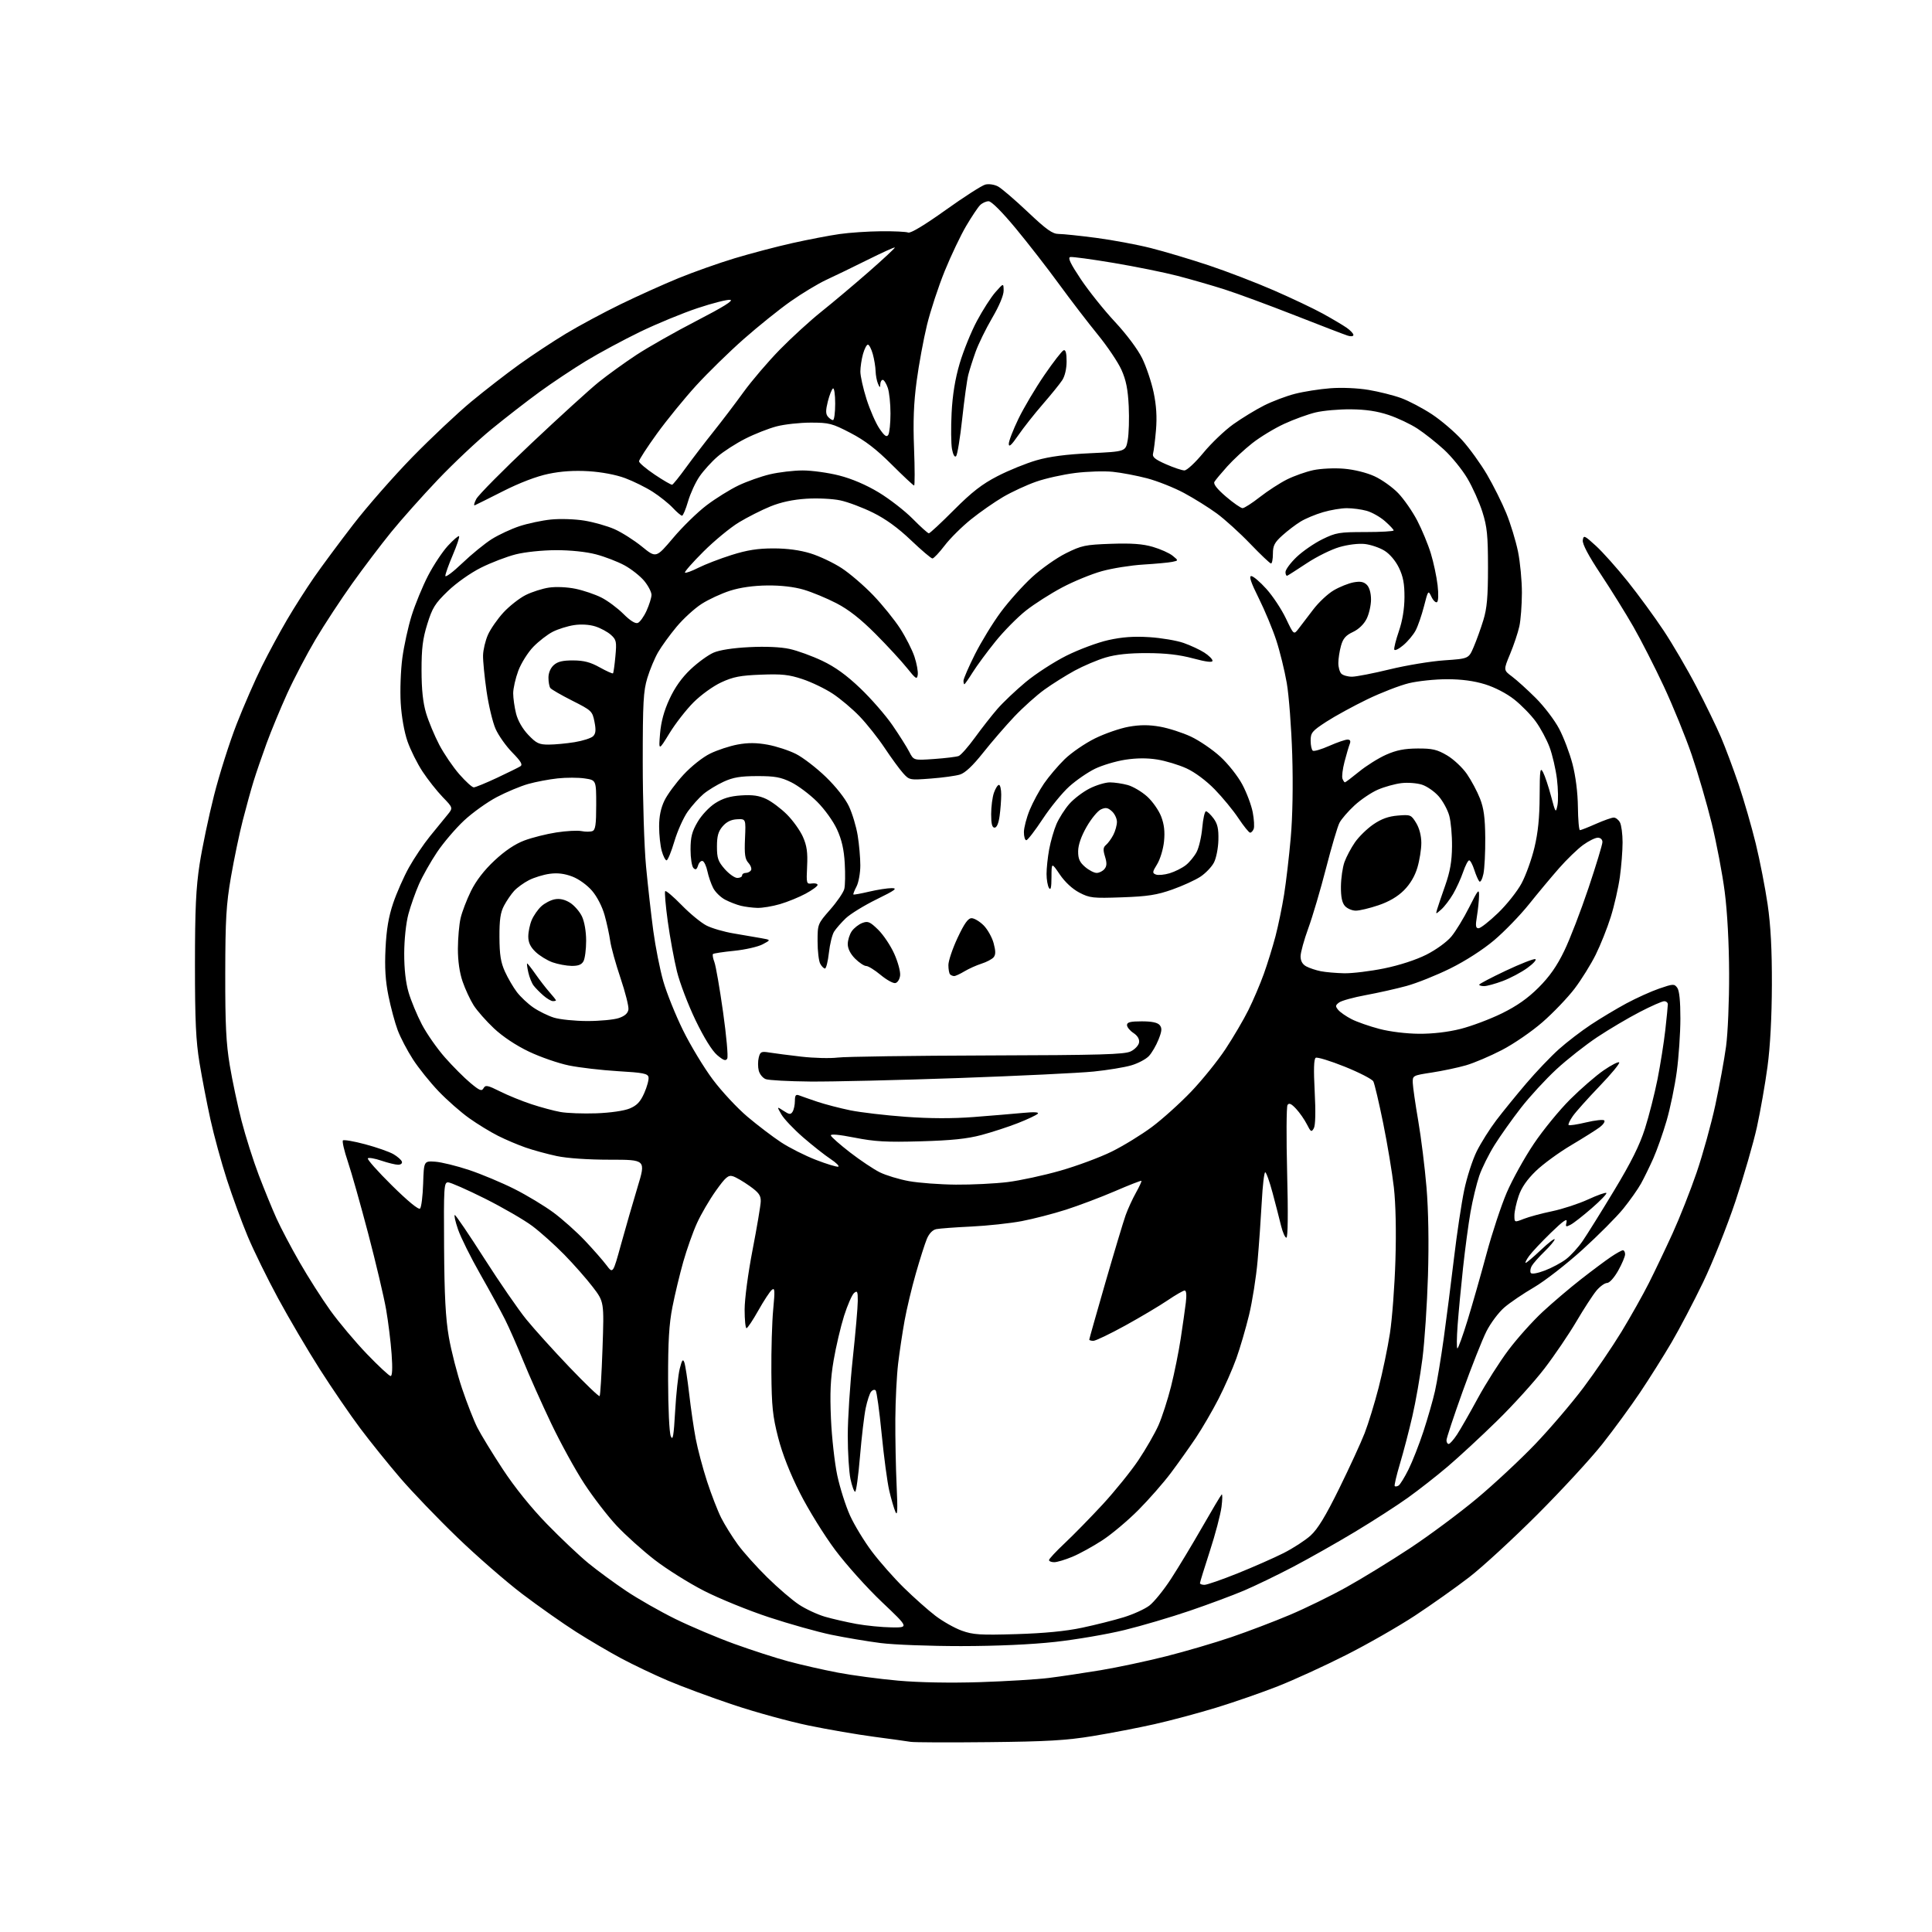 <?xml version="1.0" encoding="UTF-8" standalone="no"?>
<svg 
  version="1.1" 
  xmlns="http://www.w3.org/2000/svg" 
  xmlns:xlink="http://www.w3.org/1999/xlink" 
  xmlns:svg="http://www.w3.org/2000/svg"
  xmlns:rdf="http://www.w3.org/1999/02/22-rdf-syntax-ns#"
  xmlns:cc="http://creativecommons.org/ns#"
  xmlns:dc="http://purl.org/dc/elements/1.1/"
  viewBox="0 0 768 768"
  width="768"
  height="768"
>
<style>svg {background-color: white; }</style>"
<path stroke="none" fill="black" fill-rule="evenodd" d="M393.00,692.53C377.32,692.70 363.38,692.64 362.00,692.41C360.62,692.18 354.10,691.27 347.50,690.40C340.90,689.53 329.20,687.52 321.50,685.93C313.80,684.34 300.30,680.64 291.50,677.69C282.70,674.75 271.00,670.42 265.50,668.07C260.00,665.73 251.68,661.76 247.00,659.26C242.32,656.76 234.22,652.00 229.00,648.68C223.78,645.36 214.15,638.58 207.60,633.62C201.06,628.65 189.40,618.49 181.69,611.04C173.98,603.60 163.80,593.00 159.08,587.50C154.36,582.00 147.21,573.13 143.20,567.78C139.19,562.43 131.95,551.86 127.12,544.28C122.29,536.70 114.84,524.04 110.57,516.15C106.29,508.25 100.86,497.18 98.50,491.55C96.13,485.91 92.40,475.72 90.19,468.90C87.98,462.08 85.04,451.32 83.65,445.00C82.26,438.68 80.31,428.55 79.31,422.50C77.87,413.72 77.50,405.85 77.50,383.50C77.51,361.28 77.89,353.02 79.35,343.50C80.37,336.90 82.94,324.63 85.07,316.23C87.19,307.83 91.26,295.01 94.11,287.73C96.96,280.45 101.46,270.16 104.11,264.85C106.75,259.54 111.25,251.22 114.11,246.35C116.96,241.48 121.80,233.90 124.85,229.50C127.90,225.10 134.91,215.65 140.42,208.50C145.93,201.35 156.53,189.27 163.96,181.66C171.40,174.05 181.92,164.15 187.34,159.66C192.76,155.17 201.32,148.54 206.35,144.92C211.38,141.30 219.77,135.76 224.99,132.61C230.21,129.46 239.97,124.22 246.69,120.95C253.40,117.68 263.76,113.01 269.70,110.58C275.64,108.15 285.68,104.59 292.00,102.68C298.32,100.77 308.68,98.04 315.00,96.63C321.32,95.22 329.75,93.60 333.73,93.04C337.71,92.47 345.13,91.97 350.23,91.93C355.33,91.88 360.19,92.11 361.02,92.44C361.98,92.82 367.50,89.50 375.88,83.51C383.21,78.27 390.32,73.71 391.68,73.37C393.07,73.02 395.29,73.35 396.73,74.12C398.14,74.88 403.46,79.44 408.55,84.25C416.02,91.32 418.38,93.00 420.85,93.00C422.52,93.00 429.21,93.70 435.70,94.55C442.19,95.40 452.00,97.23 457.50,98.62C463.00,100.01 473.38,103.11 480.57,105.51C487.76,107.91 499.40,112.39 506.44,115.46C513.48,118.53 522.23,122.68 525.87,124.69C529.52,126.70 533.74,129.20 535.25,130.24C536.76,131.28 538.00,132.59 538.00,133.14C538.00,133.71 537.05,133.84 535.75,133.43C534.51,133.04 525.03,129.40 514.69,125.34C504.34,121.28 491.74,116.63 486.69,115.02C481.63,113.41 473.19,110.98 467.93,109.62C462.67,108.26 451.29,105.96 442.65,104.51C434.00,103.06 426.27,102.01 425.45,102.18C424.37,102.41 425.51,104.80 429.65,111.00C432.78,115.67 438.87,123.29 443.19,127.92C447.79,132.85 452.28,138.85 454.03,142.42C455.67,145.76 457.72,151.88 458.59,156.00C459.68,161.21 459.96,165.79 459.52,171.00C459.16,175.12 458.64,179.30 458.36,180.27C457.97,181.65 459.10,182.60 463.45,184.52C466.54,185.88 469.85,187.00 470.83,187.00C471.81,187.00 475.17,183.87 478.34,180.02C481.50,176.18 486.88,171.05 490.29,168.62C493.71,166.19 499.20,162.84 502.50,161.18C505.80,159.52 511.32,157.43 514.77,156.55C518.22,155.66 524.53,154.67 528.79,154.34C533.32,153.99 539.63,154.26 544.01,154.99C548.13,155.68 553.98,157.15 557.00,158.25C560.02,159.36 565.52,162.25 569.21,164.68C572.91,167.12 578.31,171.74 581.21,174.95C584.12,178.16 588.57,184.33 591.11,188.65C593.64,192.97 597.09,199.88 598.77,204.00C600.46,208.12 602.54,214.97 603.42,219.21C604.29,223.45 604.99,230.87 604.98,235.71C604.96,240.54 604.51,246.53 603.96,249.00C603.42,251.47 601.77,256.40 600.30,259.94C597.62,266.38 597.62,266.38 601.06,268.94C602.95,270.35 607.20,274.20 610.51,277.50C613.81,280.80 617.99,286.28 619.78,289.69C621.58,293.09 623.97,299.39 625.09,303.69C626.35,308.54 627.17,315.01 627.24,320.75C627.30,325.84 627.66,330.00 628.05,330.00C628.44,330.00 631.29,328.88 634.40,327.50C637.51,326.13 640.70,325.00 641.49,325.00C642.28,325.00 643.40,325.87 643.96,326.93C644.53,328.00 645.00,331.57 645.00,334.86C645.00,338.16 644.51,344.36 643.92,348.64C643.32,352.92 641.70,360.04 640.31,364.46C638.93,368.88 636.23,375.65 634.32,379.50C632.41,383.35 628.63,389.43 625.92,393.00C623.20,396.57 617.50,402.54 613.24,406.26C608.94,410.02 601.72,414.98 597.00,417.42C592.33,419.84 585.91,422.57 582.74,423.48C579.57,424.40 573.50,425.68 569.24,426.34C561.54,427.52 561.50,427.55 561.60,430.51C561.66,432.16 562.63,438.91 563.77,445.53C564.91,452.14 566.39,464.07 567.06,472.03C567.82,481.19 568.04,494.05 567.64,507.08C567.30,518.40 566.31,533.25 565.44,540.08C564.57,546.91 562.77,557.23 561.43,563.00C560.10,568.77 557.88,577.28 556.49,581.90C555.11,586.53 554.18,590.51 554.42,590.75C554.67,591.00 555.36,590.90 555.96,590.53C556.55,590.16 558.32,587.30 559.88,584.18C561.44,581.05 564.12,574.23 565.84,569.00C567.55,563.77 569.62,556.58 570.42,553.00C571.23,549.42 572.80,539.98 573.91,532.00C575.01,524.02 576.86,509.62 578.00,500.00C579.14,490.38 580.96,478.29 582.03,473.15C583.10,468.00 585.35,461.03 587.03,457.65C588.72,454.27 592.21,448.72 594.80,445.32C597.38,441.92 602.73,435.35 606.68,430.71C610.63,426.07 616.48,419.94 619.68,417.08C622.88,414.22 628.61,409.82 632.42,407.31C636.22,404.79 642.56,401.00 646.50,398.87C650.44,396.75 656.32,394.09 659.57,392.97C665.14,391.06 665.56,391.04 666.74,392.66C667.57,393.79 667.99,398.01 667.98,404.94C667.97,410.75 667.32,420.23 666.54,426.00C665.76,431.77 663.94,440.55 662.50,445.50C661.06,450.45 658.67,457.20 657.21,460.50C655.74,463.80 653.54,468.30 652.32,470.50C651.10,472.70 647.94,477.18 645.30,480.45C642.66,483.72 635.32,491.09 629.00,496.82C622.67,502.55 614.04,509.26 609.82,511.72C605.60,514.18 600.29,517.77 598.03,519.71C595.76,521.65 592.55,525.93 590.88,529.24C589.21,532.54 584.96,543.30 581.42,553.14C577.89,562.98 575.00,571.70 575.00,572.51C575.00,573.33 575.39,574.00 575.87,574.00C576.34,574.00 577.84,572.31 579.20,570.25C580.55,568.19 584.27,561.70 587.45,555.83C590.64,549.97 596.11,541.35 599.61,536.69C603.11,532.02 609.24,525.18 613.24,521.47C617.23,517.77 624.10,511.93 628.50,508.50C632.90,505.06 638.25,501.07 640.39,499.63C642.53,498.18 644.67,497.00 645.14,497.00C645.61,497.00 646.00,497.72 646.00,498.60C646.00,499.48 644.76,502.41 643.25,505.10C641.68,507.89 639.79,510.00 638.84,510.00C637.93,510.00 636.03,511.36 634.63,513.02C633.23,514.69 629.64,520.21 626.65,525.29C623.66,530.37 617.94,538.80 613.94,544.02C609.94,549.23 601.46,558.60 595.08,564.83C588.71,571.07 579.90,579.22 575.50,582.96C571.10,586.70 563.96,592.29 559.63,595.39C555.30,598.49 545.85,604.58 538.62,608.93C531.39,613.28 520.30,619.55 513.99,622.86C507.67,626.17 498.90,630.41 494.50,632.28C490.10,634.15 480.41,637.76 472.96,640.30C465.52,642.84 453.82,646.30 446.96,647.97C440.11,649.65 427.75,651.76 419.50,652.67C410.06,653.72 396.16,654.34 382.00,654.35C369.62,654.35 355.23,653.81 350.00,653.13C344.77,652.46 336.00,650.98 330.50,649.85C325.00,648.71 313.81,645.57 305.63,642.87C297.44,640.17 285.84,635.44 279.84,632.37C273.84,629.30 265.01,623.76 260.21,620.05C255.42,616.34 248.62,610.22 245.09,606.45C241.57,602.68 235.80,595.19 232.28,589.81C228.75,584.43 222.81,573.61 219.07,565.76C215.33,557.92 210.36,546.77 208.01,541.00C205.67,535.23 202.41,527.80 200.75,524.50C199.10,521.20 194.66,513.09 190.90,506.48C187.13,499.87 183.16,491.88 182.08,488.73C180.99,485.58 180.42,483.00 180.80,483.00C181.19,483.01 186.45,490.76 192.50,500.24C198.55,509.71 206.07,520.62 209.21,524.48C212.35,528.34 220.08,536.90 226.38,543.49C232.69,550.09 238.08,555.26 238.36,554.97C238.64,554.69 239.16,546.15 239.51,535.98C240.15,517.50 240.15,517.50 235.63,511.59C233.14,508.34 228.06,502.57 224.34,498.77C220.62,494.96 214.91,489.85 211.66,487.40C208.40,484.95 199.91,480.04 192.80,476.47C185.68,472.91 179.07,470.00 178.11,470.00C176.48,470.00 176.37,471.81 176.53,495.75C176.65,514.97 177.13,524.04 178.42,531.50C179.37,537.00 181.74,546.23 183.69,552.00C185.63,557.77 188.37,564.75 189.76,567.50C191.15,570.24 195.68,577.67 199.84,584.00C204.60,591.25 211.09,599.31 217.41,605.81C222.93,611.49 230.38,618.53 233.97,621.46C237.56,624.39 244.32,629.35 249.00,632.48C253.68,635.61 262.45,640.61 268.50,643.58C274.55,646.55 285.07,651.00 291.89,653.47C298.70,655.94 308.38,659.07 313.39,660.42C318.40,661.77 327.23,663.78 333.00,664.88C338.77,665.98 349.57,667.42 357.00,668.08C365.39,668.83 377.69,669.05 389.50,668.68C399.95,668.34 412.32,667.59 417.00,667.00C421.68,666.41 430.90,665.03 437.50,663.94C444.10,662.84 455.80,660.36 463.50,658.41C471.20,656.47 482.90,653.03 489.50,650.78C496.10,648.53 506.56,644.55 512.73,641.94C518.91,639.33 529.04,634.38 535.23,630.93C541.43,627.49 552.80,620.51 560.50,615.43C568.20,610.34 580.12,601.48 587.00,595.74C593.88,590.00 604.33,580.26 610.23,574.10C616.13,567.94 624.77,557.82 629.43,551.62C634.09,545.41 640.89,535.42 644.55,529.42C648.20,523.41 653.12,514.67 655.47,510.00C657.83,505.32 662.05,496.47 664.86,490.32C667.67,484.17 671.97,473.29 674.42,466.14C676.87,458.99 680.21,446.92 681.86,439.32C683.50,431.72 685.42,421.23 686.13,416.00C686.85,410.73 687.39,397.81 687.35,387.00C687.31,375.00 686.64,362.50 685.60,354.50C684.68,347.35 682.35,335.10 680.43,327.29C678.51,319.47 674.93,307.21 672.48,300.05C670.03,292.89 665.04,280.66 661.40,272.86C657.76,265.07 652.30,254.37 649.27,249.09C646.25,243.82 640.42,234.44 636.32,228.25C631.41,220.85 628.97,216.23 629.18,214.75C629.48,212.65 629.83,212.80 634.42,217.00C637.12,219.47 642.80,225.84 647.05,231.15C651.29,236.46 657.71,245.23 661.31,250.65C664.91,256.07 670.79,266.12 674.37,273.00C677.96,279.88 682.33,288.88 684.09,293.00C685.86,297.12 689.02,305.59 691.13,311.80C693.23,318.02 696.29,328.60 697.93,335.30C699.57,342.01 701.69,352.90 702.66,359.50C703.89,367.94 704.39,377.43 704.35,391.50C704.31,404.31 703.69,415.99 702.61,424.00C701.69,430.88 699.79,441.68 698.41,448.00C697.02,454.32 693.18,467.60 689.88,477.50C686.57,487.40 680.79,501.88 677.03,509.68C673.27,517.48 667.61,528.28 664.44,533.68C661.27,539.08 655.66,548.00 651.97,553.50C648.28,559.00 641.53,568.23 636.97,574.00C632.41,579.77 620.76,592.41 611.09,602.08C601.41,611.75 589.23,622.96 584.00,626.99C578.77,631.02 569.10,637.87 562.50,642.22C555.90,646.56 543.52,653.64 535.00,657.94C526.48,662.25 514.33,667.81 508.00,670.30C501.68,672.79 490.65,676.62 483.50,678.81C476.35,681.00 465.26,683.97 458.86,685.40C452.46,686.84 441.43,688.96 434.36,690.12C423.89,691.84 416.21,692.29 393.00,692.53zM404.00,649.59C415.11,649.25 423.65,648.43 430.14,647.05C435.43,645.93 442.86,644.06 446.64,642.90C450.41,641.75 455.01,639.66 456.86,638.27C458.71,636.87 462.60,632.08 465.50,627.61C468.40,623.15 473.97,613.92 477.87,607.10C481.77,600.28 485.26,594.43 485.62,594.10C485.98,593.77 485.95,595.98 485.57,599.00C485.18,602.02 483.10,609.94 480.93,616.59C478.77,623.24 477.00,628.97 477.00,629.34C477.00,629.70 477.81,630.00 478.79,630.00C479.78,630.00 485.71,627.94 491.96,625.43C498.22,622.91 506.42,619.30 510.19,617.40C513.96,615.50 518.81,612.36 520.97,610.41C523.81,607.85 526.94,602.70 532.36,591.69C536.47,583.33 541.02,573.44 542.47,569.70C543.92,565.96 546.41,557.86 548.00,551.70C549.59,545.54 551.63,535.77 552.52,530.00C553.41,524.23 554.39,511.17 554.70,500.99C555.06,489.39 554.82,478.57 554.08,471.99C553.42,466.22 551.52,454.75 549.84,446.50C548.16,438.25 546.40,430.77 545.92,429.87C545.45,428.98 540.34,426.35 534.58,424.03C528.82,421.72 523.61,420.12 523.02,420.49C522.27,420.95 522.15,425.16 522.61,433.92C523.04,442.06 522.91,447.34 522.26,448.51C521.33,450.16 521.06,450.00 519.50,446.92C518.55,445.04 516.61,442.26 515.20,440.75C513.30,438.72 512.41,438.33 511.81,439.25C511.37,439.94 511.30,452.09 511.66,466.25C512.08,482.51 511.96,492.00 511.36,492.00C510.83,492.00 509.88,489.86 509.24,487.25C508.61,484.64 507.10,478.79 505.89,474.25C504.68,469.71 503.35,466.00 502.94,466.00C502.53,466.00 501.91,471.29 501.57,477.75C501.22,484.21 500.48,494.77 499.91,501.22C499.35,507.66 497.82,517.34 496.52,522.72C495.21,528.10 492.94,535.88 491.46,540.00C489.99,544.12 486.79,551.37 484.37,556.10C481.94,560.83 477.88,567.80 475.34,571.60C472.79,575.39 468.33,581.67 465.42,585.55C462.51,589.43 456.71,596.04 452.53,600.25C448.35,604.45 441.91,609.87 438.21,612.28C434.52,614.69 429.17,617.64 426.31,618.83C423.46,620.02 420.20,621.00 419.06,621.00C417.93,621.00 417.00,620.62 417.00,620.15C417.00,619.69 419.81,616.67 423.25,613.44C426.69,610.21 433.47,603.28 438.32,598.04C443.16,592.79 449.57,584.86 452.55,580.42C455.53,575.97 459.11,569.73 460.52,566.55C461.93,563.36 464.17,556.43 465.51,551.13C466.84,545.83 468.58,537.23 469.37,532.00C470.17,526.77 471.07,520.36 471.39,517.75C471.75,514.77 471.58,513.00 470.93,513.00C470.36,513.00 467.29,514.77 464.11,516.93C460.92,519.09 453.36,523.59 447.29,526.93C441.22,530.27 435.53,533.00 434.63,533.00C433.73,533.00 433.00,532.78 433.00,532.51C433.00,532.24 435.90,522.01 439.43,509.76C442.97,497.52 446.59,485.50 447.46,483.05C448.34,480.60 450.17,476.60 451.54,474.15C452.91,471.70 453.90,469.56 453.73,469.40C453.57,469.23 448.83,471.08 443.21,473.51C437.58,475.93 428.82,479.24 423.74,480.87C418.66,482.50 410.73,484.54 406.13,485.42C401.52,486.29 392.52,487.26 386.13,487.57C379.73,487.87 373.46,488.34 372.18,488.60C370.73,488.90 369.34,490.33 368.44,492.48C367.66,494.35 365.69,500.52 364.07,506.19C362.44,511.86 360.42,520.33 359.58,525.00C358.74,529.67 357.58,537.34 357.02,542.04C356.46,546.74 355.96,556.64 355.91,564.04C355.86,571.44 356.09,583.35 356.42,590.50C356.88,600.26 356.76,602.88 355.95,601.00C355.35,599.62 354.24,595.80 353.48,592.50C352.71,589.20 351.36,579.08 350.47,570.00C349.58,560.92 348.51,553.14 348.09,552.71C347.66,552.27 346.85,552.50 346.27,553.21C345.70,553.92 344.74,556.84 344.14,559.70C343.53,562.57 342.51,571.23 341.86,578.95C341.22,586.68 340.34,593.00 339.93,593.00C339.51,593.00 338.68,590.73 338.08,587.95C337.49,585.17 337.00,577.41 337.00,570.70C337.00,563.99 337.90,550.17 338.99,540.00C340.08,529.83 340.98,519.53 340.98,517.13C341.00,513.36 340.79,512.93 339.51,513.99C338.69,514.68 336.90,518.77 335.53,523.08C334.17,527.40 332.31,535.33 331.39,540.71C330.12,548.15 329.87,553.71 330.32,563.99C330.65,571.42 331.78,581.55 332.83,586.50C333.89,591.45 336.17,598.63 337.90,602.45C339.63,606.27 343.55,612.71 346.60,616.76C349.65,620.81 355.37,627.30 359.32,631.17C363.27,635.04 368.90,640.05 371.83,642.29C374.76,644.53 379.49,647.20 382.33,648.22C386.83,649.84 389.62,650.02 404.00,649.59zM354.40,646.91C361.30,647.00 361.30,647.00 350.59,636.85C344.70,631.27 336.32,621.93 331.97,616.10C327.62,610.27 321.32,600.10 317.99,593.50C314.05,585.72 311.01,577.98 309.34,571.50C307.15,562.97 306.75,559.15 306.63,545.50C306.56,536.70 306.89,525.47 307.36,520.54C308.09,512.88 308.01,511.75 306.81,512.75C306.03,513.39 303.62,517.07 301.45,520.93C299.28,524.80 297.16,527.96 296.75,527.98C296.34,527.99 296.00,524.67 296.00,520.59C296.00,516.40 297.37,506.10 299.16,496.84C300.90,487.85 302.36,479.19 302.41,477.58C302.48,475.22 301.64,474.06 298.00,471.46C295.52,469.69 292.52,467.94 291.33,467.58C289.50,467.02 288.43,467.93 284.56,473.36C282.03,476.91 278.65,482.70 277.05,486.24C275.44,489.77 273.00,496.68 271.61,501.58C270.22,506.49 268.28,514.55 267.31,519.50C265.96,526.35 265.55,533.28 265.58,548.50C265.60,559.91 266.06,569.54 266.65,570.93C267.47,572.87 267.82,570.83 268.38,560.96C268.77,554.14 269.59,546.56 270.20,544.11C271.09,540.60 271.48,540.06 272.03,541.57C272.42,542.63 273.28,548.23 273.95,554.00C274.61,559.77 275.78,567.83 276.56,571.91C277.33,575.99 279.36,583.61 281.06,588.86C282.77,594.10 285.31,600.65 286.70,603.40C288.10,606.16 291.06,610.91 293.28,613.96C295.50,617.01 300.78,622.90 305.01,627.05C309.23,631.21 314.89,636.06 317.58,637.84C320.26,639.62 324.92,641.79 327.93,642.67C330.94,643.54 336.57,644.83 340.45,645.54C344.33,646.24 350.60,646.86 354.40,646.91zM155.29,547.00C155.94,547.00 156.08,543.87 155.67,538.25C155.33,533.44 154.34,525.45 153.48,520.50C152.62,515.55 149.43,502.05 146.40,490.50C143.36,478.95 139.71,466.01 138.27,461.75C136.83,457.49 135.96,453.71 136.32,453.34C136.69,452.98 140.70,453.67 145.22,454.88C149.75,456.09 154.78,457.86 156.40,458.80C158.02,459.75 159.53,461.08 159.75,461.76C159.99,462.46 159.33,463.00 158.26,463.00C157.21,463.00 154.23,462.27 151.62,461.39C149.02,460.50 146.59,460.08 146.22,460.45C145.85,460.82 150.16,465.67 155.80,471.24C162.14,477.50 166.40,481.00 166.98,480.42C167.50,479.90 168.05,475.44 168.21,470.49C168.50,461.50 168.50,461.50 172.99,461.79C175.45,461.96 181.53,463.45 186.49,465.10C191.44,466.76 199.55,470.16 204.50,472.65C209.45,475.14 216.43,479.36 220.02,482.01C223.60,484.67 229.23,489.69 232.52,493.17C235.81,496.65 239.66,501.04 241.08,502.93C243.65,506.36 243.65,506.36 246.89,494.58C248.68,488.10 251.63,477.89 253.44,471.90C256.75,461.00 256.75,461.00 242.44,461.00C233.74,461.00 225.46,460.43 221.32,459.55C217.57,458.75 212.01,457.24 208.98,456.18C205.94,455.13 200.99,453.03 197.98,451.51C194.96,450.00 189.80,446.84 186.50,444.49C183.20,442.15 177.73,437.34 174.35,433.81C170.97,430.28 166.38,424.56 164.14,421.09C161.90,417.63 159.17,412.41 158.08,409.49C156.99,406.58 155.34,400.46 154.42,395.89C153.20,389.86 152.88,384.70 153.25,377.05C153.62,369.44 154.47,364.41 156.30,359.00C157.70,354.88 160.52,348.49 162.58,344.80C164.63,341.12 168.38,335.56 170.91,332.44C173.43,329.33 176.54,325.51 177.82,323.97C180.14,321.15 180.14,321.15 175.96,316.83C173.67,314.45 170.07,309.90 167.98,306.72C165.88,303.55 163.19,298.15 161.99,294.72C160.70,291.01 159.61,284.87 159.29,279.48C158.99,274.52 159.28,266.48 159.93,261.61C160.58,256.75 162.25,249.11 163.65,244.64C165.06,240.16 167.98,233.06 170.16,228.85C172.33,224.65 175.89,219.29 178.06,216.94C180.23,214.59 182.22,212.88 182.48,213.15C182.75,213.42 181.64,216.75 180.01,220.57C178.38,224.38 177.04,228.14 177.03,228.91C177.01,229.69 180.04,227.43 183.75,223.88C187.46,220.33 192.75,216.02 195.50,214.29C198.25,212.57 203.20,210.26 206.50,209.17C209.80,208.08 215.43,206.88 219.00,206.52C222.57,206.15 228.55,206.34 232.27,206.95C236.00,207.55 241.41,209.09 244.29,210.36C247.17,211.64 252.07,214.75 255.17,217.27C260.80,221.86 260.80,221.86 267.59,213.83C271.32,209.40 277.31,203.56 280.91,200.84C284.50,198.12 290.19,194.58 293.56,192.97C296.92,191.37 302.56,189.37 306.09,188.54C309.61,187.71 315.47,187.02 319.09,187.01C322.71,187.01 329.24,187.91 333.59,189.02C338.64,190.31 344.33,192.74 349.31,195.75C353.61,198.35 359.68,203.06 362.81,206.23C365.94,209.40 368.83,212.00 369.23,212.00C369.64,212.00 374.14,207.82 379.23,202.70C386.36,195.56 390.36,192.45 396.53,189.27C400.94,186.99 407.92,184.16 412.03,182.97C417.20,181.48 423.81,180.61 433.47,180.16C447.45,179.50 447.45,179.50 448.28,175.00C448.74,172.53 448.92,166.45 448.69,161.50C448.36,154.76 447.64,151.12 445.79,147.00C444.43,143.97 440.19,137.68 436.37,133.00C432.55,128.32 425.65,119.33 421.03,113.00C416.42,106.67 408.64,96.66 403.74,90.75C398.30,84.19 394.11,80.00 392.99,80.00C391.97,80.00 390.44,80.70 389.58,81.57C388.72,82.43 386.24,86.14 384.07,89.82C381.90,93.49 378.07,101.54 375.56,107.69C373.05,113.85 369.87,123.53 368.49,129.19C367.11,134.86 365.26,144.90 364.38,151.50C363.21,160.23 362.93,167.52 363.35,178.25C363.66,186.36 363.67,193.00 363.37,193.00C363.07,193.00 359.04,189.23 354.41,184.61C348.29,178.51 343.86,175.11 338.10,172.11C330.79,168.31 329.60,168.00 322.31,168.00C317.97,168.00 311.85,168.67 308.71,169.49C305.57,170.31 299.96,172.51 296.25,174.40C292.54,176.28 287.58,179.47 285.24,181.50C282.89,183.52 279.67,187.08 278.07,189.40C276.47,191.72 274.42,196.18 273.51,199.31C272.60,202.44 271.52,205.00 271.12,205.00C270.71,205.00 269.05,203.59 267.44,201.87C265.82,200.15 262.25,197.29 259.50,195.52C256.75,193.75 251.80,191.30 248.50,190.07C244.86,188.71 239.16,187.64 234.00,187.32C228.29,186.97 223.04,187.31 218.00,188.37C213.32,189.34 206.58,191.91 200.06,195.21C194.32,198.12 189.22,200.66 188.73,200.86C188.24,201.06 188.51,199.93 189.33,198.36C190.15,196.79 199.97,186.86 211.16,176.31C222.35,165.75 234.43,154.77 238.00,151.89C241.57,149.02 248.32,144.15 253.00,141.07C257.68,138.00 268.46,131.88 276.97,127.49C287.50,122.05 291.75,119.40 290.28,119.19C289.09,119.02 283.26,120.50 277.31,122.48C271.36,124.46 261.10,128.69 254.50,131.88C247.90,135.08 238.22,140.29 233.00,143.46C227.78,146.64 219.45,152.18 214.50,155.79C209.55,159.39 200.96,166.06 195.40,170.60C189.85,175.14 180.25,184.18 174.06,190.68C167.88,197.18 159.53,206.55 155.51,211.50C151.49,216.45 144.51,225.66 140.01,231.96C135.51,238.27 128.95,248.26 125.44,254.17C121.93,260.09 116.86,269.78 114.16,275.71C111.47,281.65 107.78,290.55 105.97,295.50C104.16,300.45 101.84,307.20 100.82,310.50C99.80,313.80 97.86,320.82 96.51,326.10C95.15,331.38 93.04,341.50 91.81,348.60C89.92,359.58 89.58,365.29 89.54,387.00C89.51,407.27 89.88,414.75 91.34,423.50C92.35,429.55 94.46,439.49 96.03,445.58C97.60,451.67 100.67,461.35 102.85,467.08C105.04,472.81 108.21,480.56 109.89,484.29C111.58,488.03 115.72,495.91 119.11,501.79C122.49,507.68 128.00,516.33 131.36,521.00C134.72,525.67 141.25,533.44 145.87,538.25C150.50,543.06 154.74,547.00 155.29,547.00zM579.34,536.00C579.67,536.00 581.50,530.94 583.40,524.75C585.30,518.56 588.67,506.75 590.89,498.50C593.10,490.25 596.73,479.28 598.94,474.11C601.15,468.95 605.99,460.22 609.69,454.72C613.38,449.22 619.91,441.24 624.19,436.99C628.47,432.74 634.45,427.55 637.49,425.47C640.52,423.38 643.29,421.96 643.65,422.32C644.01,422.68 640.52,426.92 635.88,431.74C631.25,436.56 626.47,441.90 625.26,443.61C624.05,445.32 623.28,446.95 623.55,447.22C623.83,447.49 626.95,447.02 630.50,446.17C634.05,445.32 637.30,444.97 637.71,445.38C638.13,445.80 637.35,446.99 635.99,448.04C634.62,449.08 629.49,452.31 624.59,455.22C619.69,458.12 613.36,462.75 610.52,465.50C607.01,468.90 604.81,472.08 603.68,475.43C602.75,478.14 602.00,481.62 602.00,483.17C602.00,485.98 602.00,485.98 605.75,484.51C607.81,483.70 612.88,482.33 617.00,481.48C621.12,480.62 627.54,478.52 631.26,476.81C634.98,475.09 638.26,473.93 638.56,474.22C638.85,474.52 636.26,477.22 632.79,480.24C629.33,483.25 625.53,486.23 624.35,486.84C622.41,487.85 622.25,487.74 622.73,485.73C623.11,484.11 621.44,485.26 616.55,490.00C612.87,493.57 608.95,497.74 607.86,499.25C606.76,500.76 606.15,502.00 606.49,502.00C606.84,502.00 609.57,499.68 612.56,496.85C615.55,494.03 618.00,492.13 618.00,492.65C618.00,493.17 616.16,495.37 613.92,497.55C611.68,499.72 609.41,502.30 608.87,503.27C608.34,504.24 608.17,505.47 608.50,506.00C608.85,506.57 611.11,506.19 614.10,505.05C616.86,504.00 620.65,501.98 622.53,500.54C624.41,499.11 627.38,495.86 629.13,493.31C630.88,490.77 636.51,481.74 641.64,473.24C648.40,462.05 651.78,455.27 653.89,448.64C655.49,443.62 657.74,434.77 658.89,429.00C660.03,423.23 661.42,414.45 661.98,409.50C662.53,404.55 662.99,399.94 662.99,399.25C663.00,398.56 662.34,398.00 661.54,398.00C660.74,398.00 656.35,399.93 651.79,402.30C647.23,404.66 639.67,409.13 635.00,412.23C630.33,415.33 622.99,421.10 618.71,425.05C614.43,429.01 608.08,435.90 604.61,440.37C601.13,444.84 596.42,451.48 594.13,455.13C591.85,458.77 589.10,464.29 588.03,467.40C586.97,470.51 585.40,476.97 584.56,481.77C583.72,486.57 582.38,496.57 581.58,504.00C580.77,511.43 579.81,521.66 579.43,526.75C579.05,531.84 579.01,536.00 579.34,536.00zM380.00,470.91C386.32,470.96 395.55,470.50 400.50,469.90C405.45,469.29 414.90,467.25 421.50,465.36C428.10,463.48 437.29,460.06 441.92,457.78C446.55,455.49 453.75,451.08 457.92,447.97C462.09,444.86 469.11,438.53 473.53,433.91C477.94,429.28 484.08,421.68 487.17,417.00C490.26,412.32 494.35,405.35 496.27,401.50C498.18,397.65 500.93,391.20 502.38,387.17C503.83,383.14 505.91,376.40 507.02,372.20C508.12,368.00 509.67,360.49 510.46,355.53C511.25,350.56 512.44,340.43 513.09,333.00C513.83,324.61 514.05,312.12 513.68,300.00C513.34,289.27 512.37,276.45 511.51,271.50C510.65,266.55 508.77,258.90 507.33,254.50C505.89,250.10 502.75,242.56 500.35,237.75C497.27,231.59 496.40,229.00 497.40,229.00C498.18,229.00 500.88,231.30 503.41,234.11C505.94,236.92 509.42,242.18 511.15,245.80C514.29,252.39 514.29,252.39 516.18,249.95C517.23,248.60 519.85,245.16 522.02,242.30C524.19,239.44 527.88,235.99 530.23,234.63C532.58,233.26 536.12,231.85 538.10,231.49C540.76,231.01 542.12,231.26 543.35,232.49C544.36,233.50 545.00,235.77 545.00,238.32C545.00,240.62 544.21,244.07 543.25,246.00C542.17,248.15 540.08,250.17 537.80,251.23C534.95,252.57 533.86,253.83 533.06,256.73C532.48,258.81 532.01,261.87 532.01,263.55C532.00,265.23 532.54,267.14 533.20,267.80C533.86,268.46 535.76,269.00 537.42,269.00C539.08,269.00 545.86,267.68 552.47,266.07C559.09,264.46 568.85,262.85 574.16,262.49C583.83,261.83 583.83,261.83 585.82,257.16C586.92,254.60 588.65,249.80 589.66,246.50C591.10,241.80 591.50,237.24 591.50,225.50C591.49,212.80 591.15,209.43 589.28,203.50C588.06,199.65 585.36,193.63 583.28,190.13C581.20,186.62 577.02,181.49 574.00,178.72C570.98,175.95 566.25,172.21 563.50,170.41C560.75,168.60 555.58,166.15 552.00,164.96C547.50,163.45 542.89,162.76 537.00,162.71C532.33,162.66 526.02,163.22 523.00,163.94C519.98,164.66 514.35,166.70 510.50,168.48C506.65,170.25 500.96,173.70 497.85,176.14C494.74,178.58 490.24,182.75 487.85,185.41C485.46,188.07 483.16,190.82 482.75,191.54C482.25,192.40 483.80,194.38 487.35,197.42C490.30,199.94 493.27,202.00 493.94,202.00C494.62,202.00 497.72,200.01 500.83,197.57C503.95,195.13 508.80,191.99 511.60,190.59C514.41,189.19 519.12,187.52 522.06,186.89C525.03,186.26 530.47,186.00 534.25,186.32C538.27,186.65 543.26,187.89 546.38,189.32C549.29,190.65 553.53,193.67 555.80,196.03C558.07,198.39 561.47,203.29 563.36,206.91C565.25,210.53 567.69,216.43 568.78,220.00C569.87,223.57 571.08,229.26 571.47,232.64C571.88,236.21 571.78,239.02 571.23,239.36C570.72,239.68 569.71,238.71 569.01,237.22C567.74,234.54 567.70,234.60 566.06,241.00C565.14,244.57 563.65,248.91 562.73,250.63C561.82,252.35 559.61,254.99 557.82,256.49C556.04,258.00 554.43,258.78 554.24,258.22C554.06,257.67 554.89,254.36 556.09,250.86C557.50,246.74 558.28,242.01 558.30,237.41C558.32,232.06 557.78,229.18 556.10,225.70C554.76,222.93 552.45,220.20 550.35,218.91C548.42,217.71 544.91,216.52 542.56,216.25C540.07,215.97 535.85,216.48 532.43,217.48C529.21,218.41 523.41,221.28 519.54,223.84C515.67,226.40 512.16,228.65 511.75,228.83C511.34,229.02 511.00,228.38 511.00,227.41C511.00,226.45 512.97,223.77 515.38,221.46C517.79,219.15 522.40,215.97 525.63,214.38C531.04,211.72 532.38,211.50 542.75,211.50C548.94,211.50 554.00,211.21 554.00,210.85C554.00,210.50 552.44,208.84 550.53,207.16C548.62,205.48 545.35,203.64 543.28,203.06C541.20,202.48 537.67,202.01 535.43,202.01C533.19,202.00 528.92,202.72 525.93,203.60C522.94,204.47 518.92,206.15 517.00,207.33C515.08,208.50 511.81,210.99 509.75,212.85C506.64,215.65 506.00,216.90 506.00,220.12C506.00,222.25 505.66,224.00 505.25,224.00C504.84,224.00 501.13,220.48 497.00,216.18C492.88,211.88 486.89,206.45 483.70,204.11C480.51,201.77 474.66,198.12 470.70,195.99C466.74,193.86 460.12,191.23 456.00,190.14C451.88,189.06 445.73,187.89 442.34,187.55C438.95,187.20 432.25,187.41 427.44,188.01C422.63,188.61 415.64,190.16 411.90,191.47C408.17,192.77 402.27,195.50 398.80,197.52C395.34,199.55 389.55,203.58 385.94,206.49C382.34,209.39 377.63,214.07 375.49,216.89C373.34,219.70 371.17,222.00 370.66,222.00C370.14,222.00 366.30,218.73 362.11,214.74C356.99,209.85 352.05,206.27 347.00,203.78C342.88,201.74 337.04,199.55 334.04,198.91C330.99,198.26 325.03,197.97 320.54,198.25C315.19,198.59 310.41,199.62 306.24,201.32C302.79,202.72 297.17,205.57 293.74,207.64C290.31,209.72 283.96,214.95 279.64,219.26C275.31,223.58 272.00,227.34 272.29,227.62C272.57,227.90 274.98,227.03 277.65,225.68C280.32,224.34 286.24,222.06 290.80,220.62C296.99,218.67 301.23,218.00 307.45,218.00C312.94,218.00 317.98,218.68 322.22,219.99C325.75,221.08 331.31,223.71 334.57,225.84C337.83,227.97 343.48,232.82 347.13,236.63C350.77,240.43 355.58,246.38 357.82,249.84C360.05,253.30 362.62,258.34 363.51,261.04C364.41,263.74 365.00,266.98 364.82,268.22C364.53,270.25 364.08,269.96 360.51,265.50C358.31,262.75 352.69,256.66 348.01,251.96C342.09,246.03 337.37,242.32 332.50,239.80C328.65,237.81 322.80,235.38 319.50,234.41C315.65,233.28 310.45,232.67 305.00,232.73C299.53,232.79 294.27,233.53 290.25,234.81C286.82,235.90 281.70,238.26 278.89,240.07C276.08,241.87 271.60,245.97 268.93,249.18C266.26,252.38 262.97,256.92 261.62,259.25C260.26,261.59 258.33,266.20 257.33,269.50C255.75,274.69 255.50,279.21 255.50,303.00C255.50,318.12 256.09,336.80 256.82,344.50C257.55,352.20 258.84,363.68 259.69,370.00C260.54,376.32 262.32,385.32 263.65,390.00C264.99,394.68 268.51,403.45 271.49,409.50C274.46,415.55 279.79,424.37 283.33,429.10C286.87,433.83 293.08,440.50 297.13,443.92C301.18,447.34 307.20,451.92 310.50,454.09C313.80,456.26 320.03,459.40 324.35,461.07C328.67,462.74 332.66,463.95 333.22,463.76C333.78,463.57 332.40,462.21 330.16,460.72C327.91,459.24 323.02,455.38 319.29,452.15C315.56,448.91 311.66,444.81 310.64,443.04C308.77,439.80 308.77,439.80 311.47,441.57C313.76,443.07 314.31,443.13 315.07,441.92C315.56,441.14 315.98,439.21 315.98,437.64C316.00,435.33 316.34,434.92 317.75,435.46C318.71,435.83 321.98,436.97 325.00,437.99C328.02,439.00 333.88,440.52 338.00,441.37C342.12,442.21 352.02,443.37 360.00,443.95C369.67,444.65 378.66,444.68 387.00,444.04C393.88,443.51 402.65,442.78 406.50,442.41C411.18,441.96 413.17,442.08 412.50,442.75C411.95,443.30 408.43,444.96 404.69,446.43C400.94,447.91 394.41,450.04 390.19,451.17C384.46,452.70 378.29,453.34 366.00,453.69C352.39,454.08 347.79,453.82 339.72,452.23C333.34,450.98 330.06,450.69 330.29,451.40C330.49,452.01 333.93,455.03 337.94,458.13C341.95,461.23 347.23,464.76 349.69,465.99C352.14,467.21 357.38,468.80 361.33,469.52C365.27,470.23 373.68,470.86 380.00,470.91zM237.03,442.56C242.68,442.35 248.08,441.57 250.32,440.64C253.20,439.43 254.56,438.00 256.11,434.49C257.22,431.98 257.98,429.15 257.80,428.21C257.53,426.76 255.67,426.39 245.65,425.81C239.15,425.42 230.38,424.40 226.16,423.54C221.95,422.68 214.78,420.19 210.23,418.02C205.11,415.58 199.82,412.05 196.35,408.79C193.26,405.88 189.62,401.75 188.27,399.61C186.91,397.46 184.94,393.23 183.90,390.20C182.67,386.64 182.01,382.00 182.02,377.09C182.04,372.92 182.52,367.48 183.09,365.00C183.66,362.52 185.51,357.68 187.21,354.22C189.25,350.09 192.44,345.94 196.58,342.07C200.74,338.18 204.75,335.49 208.46,334.10C211.53,332.95 217.25,331.51 221.16,330.91C225.07,330.30 229.55,330.06 231.12,330.37C232.69,330.69 234.66,330.68 235.49,330.37C236.70,329.90 237.00,327.80 237.00,319.95C237.00,310.12 237.00,310.12 232.44,309.44C229.93,309.06 225.10,309.05 221.69,309.42C218.29,309.78 213.03,310.78 210.00,311.63C206.97,312.48 201.36,314.82 197.53,316.83C193.70,318.84 187.80,323.06 184.43,326.21C181.06,329.37 176.25,335.01 173.74,338.75C171.23,342.49 168.00,348.20 166.57,351.43C165.15,354.66 163.24,360.05 162.34,363.40C161.39,366.97 160.70,373.45 160.68,379.00C160.67,385.20 161.27,390.59 162.42,394.50C163.39,397.80 165.77,403.53 167.70,407.23C169.64,410.93 173.77,416.84 176.88,420.36C179.99,423.89 184.52,428.43 186.94,430.45C190.66,433.56 191.48,433.89 192.22,432.57C192.98,431.22 193.82,431.38 198.80,433.87C201.93,435.44 207.54,437.72 211.26,438.94C214.97,440.17 220.15,441.56 222.76,442.03C225.37,442.51 231.79,442.74 237.03,442.56zM322.06,429.93C313.50,429.85 305.55,429.42 304.38,428.97C303.21,428.52 301.97,427.00 301.61,425.58C301.25,424.16 301.25,421.83 301.61,420.41C302.20,418.06 302.61,417.87 305.88,418.40C307.87,418.72 313.55,419.46 318.50,420.03C323.45,420.60 329.98,420.77 333.00,420.40C336.02,420.02 362.80,419.65 392.50,419.56C437.62,419.43 446.99,419.17 449.50,417.94C451.15,417.14 452.63,415.54 452.80,414.39C452.99,413.04 452.20,411.71 450.55,410.62C449.15,409.71 448.00,408.29 448.00,407.48C448.00,406.34 449.36,406.00 453.88,406.00C457.86,406.00 460.15,406.48 460.99,407.49C461.98,408.68 461.89,409.82 460.53,413.24C459.60,415.58 457.89,418.52 456.73,419.77C455.57,421.02 452.43,422.69 449.75,423.48C447.07,424.28 440.29,425.39 434.69,425.96C429.08,426.53 404.95,427.69 381.06,428.54C357.17,429.38 330.62,430.01 322.06,429.93zM289.09,420.80C288.50,421.85 287.62,421.55 285.12,419.45C283.09,417.74 279.90,412.61 276.52,405.62C273.57,399.50 270.22,390.73 269.09,386.13C267.96,381.53 266.32,372.60 265.45,366.28C264.58,359.97 264.12,354.55 264.43,354.24C264.74,353.93 267.68,356.43 270.97,359.80C274.25,363.17 278.69,366.82 280.83,367.91C282.97,369.01 287.82,370.42 291.61,371.05C295.40,371.69 300.30,372.53 302.50,372.92C306.50,373.62 306.50,373.62 303.15,375.39C301.31,376.36 296.22,377.52 291.85,377.96C287.48,378.40 283.69,378.97 283.43,379.24C283.16,379.51 283.41,380.95 283.98,382.44C284.55,383.94 286.10,392.87 287.43,402.31C288.76,411.74 289.51,420.06 289.09,420.80zM564.09,410.94C569.53,410.98 575.58,410.27 580.59,409.01C584.94,407.91 592.33,405.13 597.00,402.84C602.98,399.90 607.31,396.86 611.61,392.57C615.98,388.20 618.88,384.06 621.82,377.98C624.08,373.32 628.41,362.07 631.45,353.00C634.49,343.93 636.98,335.71 636.99,334.75C637.00,333.71 636.25,333.00 635.15,333.00C634.13,333.00 631.50,334.30 629.31,335.89C627.12,337.48 622.81,341.64 619.74,345.14C616.67,348.64 611.28,355.10 607.76,359.50C604.23,363.90 598.01,370.32 593.93,373.77C589.49,377.52 582.48,382.03 576.50,384.98C571.00,387.70 563.17,390.83 559.10,391.94C555.04,393.05 547.75,394.68 542.92,395.57C538.09,396.46 533.33,397.77 532.35,398.48C530.81,399.61 530.76,400.01 531.97,401.46C532.74,402.39 535.13,404.04 537.28,405.14C539.43,406.24 544.41,407.98 548.35,409.01C552.52,410.11 559.08,410.91 564.09,410.94zM233.50,405.88C238.45,405.88 244.07,405.35 246.00,404.69C248.38,403.88 249.60,402.79 249.81,401.29C249.99,400.07 248.57,394.45 246.66,388.79C244.75,383.13 242.90,376.48 242.56,374.00C242.21,371.52 241.22,366.93 240.34,363.79C239.41,360.44 237.36,356.44 235.37,354.12C233.41,351.83 230.09,349.43 227.49,348.44C224.38,347.26 221.61,346.92 218.50,347.35C216.02,347.68 212.31,348.83 210.25,349.88C208.19,350.94 205.54,352.86 204.37,354.15C203.19,355.44 201.39,358.07 200.37,360.00C198.93,362.69 198.51,365.58 198.54,372.50C198.57,379.52 199.05,382.54 200.72,386.23C201.91,388.84 204.04,392.50 205.47,394.37C206.90,396.24 209.81,398.99 211.96,400.47C214.10,401.95 217.79,403.77 220.17,404.52C222.55,405.26 228.55,405.87 233.50,405.88zM219.75,397.96C219.06,397.94 217.36,396.93 215.97,395.71C214.58,394.50 212.84,392.73 212.12,391.78C211.39,390.83 210.44,388.47 210.01,386.53C209.57,384.59 209.37,383.00 209.56,383.00C209.75,383.00 211.25,384.91 212.89,387.25C214.53,389.59 217.02,392.81 218.43,394.41C219.85,396.00 221.00,397.47 221.00,397.66C221.00,397.84 220.44,397.98 219.75,397.96zM589.96,392.00C588.88,392.00 588.00,391.74 588.00,391.43C588.00,391.12 592.76,388.62 598.58,385.87C604.39,383.13 609.67,381.06 610.31,381.27C610.94,381.48 609.51,383.07 607.13,384.79C604.74,386.52 600.35,388.85 597.36,389.97C594.37,391.09 591.04,392.00 589.96,392.00zM355.90,390.79C355.02,390.95 352.39,389.49 350.05,387.54C347.72,385.60 345.14,384.00 344.33,384.00C343.51,384.00 341.53,382.68 339.92,381.08C338.06,379.21 337.00,377.12 337.00,375.30C337.00,373.73 337.72,371.42 338.60,370.16C339.48,368.90 341.36,367.43 342.77,366.90C345.01,366.05 345.81,366.38 349.09,369.58C351.15,371.60 354.03,375.90 355.48,379.14C356.94,382.39 357.99,386.26 357.81,387.76C357.64,389.29 356.80,390.62 355.90,390.79zM379.30,388.00C378.77,388.00 378.03,387.70 377.67,387.33C377.30,386.97 377.00,385.30 377.00,383.63C377.00,381.96 378.65,377.08 380.66,372.79C383.36,367.05 384.82,365.00 386.23,365.00C387.29,365.00 389.43,366.28 391.00,367.84C392.56,369.41 394.35,372.59 394.98,374.92C395.83,378.09 395.83,379.50 394.98,380.53C394.35,381.28 392.19,382.43 390.17,383.07C388.15,383.71 385.10,385.09 383.38,386.12C381.67,387.15 379.83,388.00 379.30,388.00zM534.34,386.89C537.56,386.95 544.69,386.08 550.20,384.96C556.26,383.73 562.89,381.57 567.00,379.50C570.86,377.55 575.14,374.45 576.94,372.29C578.67,370.21 581.87,364.96 584.04,360.63C587.59,353.57 587.99,353.11 587.94,356.13C587.91,357.99 587.53,361.64 587.10,364.25C586.47,368.06 586.60,369.00 587.75,369.00C588.53,369.00 592.01,366.28 595.47,362.95C598.94,359.62 603.17,354.29 604.87,351.10C606.57,347.91 608.87,341.52 609.97,336.90C611.39,330.99 612.00,324.94 612.03,316.50C612.07,305.96 612.24,304.80 613.40,307.00C614.12,308.38 615.55,312.64 616.57,316.49C618.34,323.17 618.45,323.33 619.11,320.14C619.48,318.30 619.39,313.58 618.91,309.65C618.42,305.72 617.10,300.02 615.97,297.00C614.84,293.98 612.37,289.38 610.47,286.79C608.58,284.19 604.75,280.27 601.95,278.06C598.92,275.66 594.24,273.23 590.33,272.02C585.92,270.66 580.99,270.00 575.21,270.00C570.49,270.00 563.67,270.71 560.06,271.58C556.45,272.46 549.00,275.34 543.50,278.00C538.00,280.66 530.69,284.66 527.25,286.89C521.57,290.59 521.00,291.27 521.00,294.42C521.00,296.32 521.40,298.13 521.89,298.43C522.38,298.74 525.32,297.86 528.42,296.49C531.52,295.12 534.77,294.00 535.64,294.00C536.73,294.00 537.01,294.54 536.54,295.75C536.16,296.71 535.23,299.88 534.47,302.79C533.71,305.69 533.34,308.73 533.65,309.54C533.96,310.34 534.40,311.00 534.62,311.00C534.85,311.00 537.39,309.08 540.28,306.73C543.16,304.37 547.99,301.35 551.01,300.01C555.08,298.20 558.31,297.57 563.50,297.54C569.39,297.51 571.25,297.94 575.22,300.27C577.81,301.80 581.37,305.13 583.12,307.68C584.88,310.23 587.21,314.60 588.31,317.41C589.83,321.27 590.34,325.03 590.41,333.00C590.46,338.77 590.13,345.25 589.68,347.38C589.23,349.51 588.50,350.86 588.05,350.38C587.61,349.90 586.70,347.81 586.04,345.75C585.38,343.69 584.47,342.00 584.02,342.00C583.56,342.00 582.48,344.09 581.61,346.64C580.74,349.19 578.94,353.13 577.62,355.39C576.29,357.65 574.19,360.40 572.95,361.50C570.69,363.50 570.69,363.50 571.27,361.50C571.59,360.40 573.04,356.12 574.49,352.00C576.44,346.45 577.14,342.42 577.20,336.50C577.25,332.10 576.75,326.58 576.10,324.24C575.45,321.89 573.56,318.43 571.91,316.55C570.25,314.66 567.29,312.59 565.31,311.94C563.34,311.29 559.65,311.00 557.11,311.30C554.58,311.60 550.38,312.76 547.78,313.88C545.18,314.99 540.99,317.81 538.45,320.15C535.92,322.49 533.22,325.60 532.46,327.08C531.69,328.56 529.29,336.68 527.12,345.13C524.95,353.59 521.78,364.30 520.09,368.94C518.39,373.58 517.00,378.63 517.00,380.16C517.00,382.00 517.75,383.34 519.25,384.15C520.49,384.82 523.08,385.69 525.00,386.07C526.92,386.46 531.13,386.82 534.34,386.89zM327.94,385.00C327.46,385.00 326.60,384.13 326.04,383.07C325.47,382.00 325.00,378.02 325.00,374.22C325.00,367.36 325.03,367.27 329.99,361.60C332.74,358.47 335.27,354.77 335.62,353.38C335.97,352.00 336.05,347.40 335.80,343.17C335.49,337.69 334.60,333.80 332.73,329.71C331.23,326.44 327.81,321.69 324.80,318.68C321.88,315.78 317.25,312.30 314.50,310.95C310.38,308.93 308.01,308.50 301.00,308.51C294.35,308.52 291.45,309.00 287.67,310.74C285.01,311.96 281.41,314.15 279.67,315.61C277.93,317.07 275.11,320.21 273.41,322.58C271.71,324.96 269.31,330.30 268.08,334.45C266.85,338.60 265.45,342.00 264.97,342.00C264.49,342.00 263.63,340.31 263.05,338.25C262.48,336.19 262.01,331.83 262.01,328.57C262.00,324.55 262.69,321.21 264.13,318.23C265.30,315.81 268.71,311.19 271.70,307.96C274.82,304.59 279.36,300.99 282.32,299.55C285.17,298.16 290.08,296.54 293.23,295.96C297.35,295.20 300.71,295.22 305.17,296.03C308.58,296.65 313.65,298.31 316.43,299.72C319.21,301.13 324.53,305.22 328.25,308.81C332.31,312.73 336.00,317.42 337.46,320.51C338.80,323.35 340.37,328.56 340.94,332.09C341.52,335.61 341.99,340.98 341.99,344.00C341.99,347.02 341.31,350.80 340.48,352.40C339.64,353.99 339.09,355.42 339.24,355.57C339.39,355.73 342.21,355.22 345.51,354.44C348.80,353.67 352.85,353.04 354.50,353.05C356.94,353.06 355.83,353.89 348.50,357.48C343.55,359.90 338.03,363.30 336.22,365.02C334.42,366.74 332.33,369.13 331.57,370.33C330.81,371.52 329.88,375.31 329.50,378.75C329.12,382.19 328.41,385.00 327.94,385.00zM227.21,383.96C225.17,383.93 221.76,383.29 219.64,382.54C217.51,381.78 214.48,379.91 212.89,378.39C210.83,376.42 210.00,374.66 210.00,372.28C210.00,370.44 210.62,367.49 211.37,365.72C212.13,363.95 213.83,361.49 215.17,360.27C216.50,359.04 218.92,357.78 220.55,357.48C222.51,357.11 224.53,357.57 226.58,358.84C228.27,359.90 230.41,362.35 231.33,364.28C232.33,366.39 233.00,370.28 233.00,373.97C233.00,377.36 232.53,381.00 231.96,382.07C231.22,383.46 229.89,383.99 227.21,383.96zM538.96,362.00C537.50,362.00 535.57,361.18 534.65,360.17C533.49,358.89 533.01,356.58 533.04,352.42C533.07,349.16 533.70,344.79 534.44,342.70C535.19,340.61 537.06,337.08 538.60,334.86C540.13,332.64 543.42,329.43 545.89,327.73C549.11,325.52 551.90,324.51 555.64,324.20C560.71,323.78 560.95,323.88 562.94,327.13C564.22,329.23 564.99,332.23 565.00,335.07C565.00,337.58 564.30,341.99 563.44,344.87C562.44,348.27 560.55,351.45 558.08,353.92C555.57,356.43 552.13,358.45 547.94,359.86C544.46,361.04 540.42,362.00 538.96,362.00zM301.07,360.90C299.11,360.84 296.15,360.47 294.50,360.06C292.85,359.66 290.05,358.58 288.27,357.65C286.49,356.72 284.35,354.64 283.51,353.02C282.67,351.39 281.64,348.40 281.21,346.36C280.79,344.32 279.93,342.48 279.31,342.27C278.68,342.06 277.86,342.86 277.49,344.05C276.97,345.67 276.52,345.92 275.65,345.05C275.02,344.42 274.50,341.11 274.50,337.70C274.51,332.72 275.06,330.56 277.31,326.73C278.89,324.03 281.94,320.79 284.31,319.28C287.34,317.34 290.19,316.49 294.62,316.19C299.15,315.89 301.75,316.26 304.62,317.62C306.75,318.63 310.45,321.40 312.83,323.78C315.21,326.16 318.06,330.15 319.17,332.65C320.73,336.17 321.11,338.82 320.84,344.35C320.51,351.27 320.57,351.49 322.75,351.19C323.99,351.02 325.00,351.28 325.00,351.78C325.00,352.28 322.86,353.84 320.25,355.25C317.64,356.66 313.06,358.53 310.07,359.40C307.08,360.28 303.03,360.95 301.07,360.90zM446.00,356.70C434.40,357.11 433.18,356.97 429.05,354.82C426.30,353.38 423.35,350.65 421.30,347.64C418.00,342.78 418.00,342.78 417.98,348.64C417.97,352.79 417.69,354.06 417.00,353.00C416.47,352.18 416.02,349.67 416.02,347.43C416.01,345.20 416.48,340.78 417.06,337.62C417.65,334.46 418.95,329.94 419.96,327.58C420.98,325.23 423.27,321.62 425.06,319.58C426.85,317.54 430.48,314.78 433.13,313.44C435.77,312.10 439.41,311.00 441.22,311.01C443.02,311.01 446.22,311.49 448.32,312.07C450.42,312.66 453.88,314.71 456.01,316.63C458.14,318.55 460.65,322.13 461.58,324.57C462.79,327.73 463.11,330.61 462.71,334.53C462.40,337.56 461.17,341.60 459.99,343.52C458.05,346.66 458.00,347.06 459.49,347.64C460.40,347.99 462.86,347.76 464.94,347.14C467.02,346.51 469.92,345.06 471.38,343.91C472.85,342.76 474.78,340.40 475.69,338.66C476.60,336.92 477.61,332.57 477.92,329.00C478.24,325.43 478.90,322.50 479.39,322.50C479.88,322.50 481.23,323.76 482.38,325.30C483.99,327.46 484.44,329.43 484.33,333.91C484.26,337.10 483.47,341.13 482.57,342.86C481.68,344.59 479.26,347.12 477.20,348.49C475.14,349.85 470.09,352.16 465.98,353.61C459.87,355.77 456.21,356.34 446.00,356.70zM293.10,349.00C294.15,349.00 295.00,348.55 295.00,348.00C295.00,347.45 295.65,347.00 296.44,347.00C297.23,347.00 298.18,346.52 298.54,345.94C298.90,345.35 298.43,344.03 297.50,343.00C296.14,341.50 295.88,339.60 296.15,333.32C296.50,325.50 296.50,325.50 293.01,325.67C290.63,325.79 288.81,326.68 287.26,328.48C285.52,330.51 285.00,332.34 285.00,336.52C285.00,341.15 285.45,342.44 288.10,345.47C289.81,347.41 292.06,349.00 293.10,349.00zM435.93,347.00C436.94,347.00 438.33,346.31 439.03,345.46C440.00,344.30 440.05,343.08 439.26,340.50C438.42,337.77 438.51,336.83 439.67,335.86C440.47,335.19 441.78,333.40 442.57,331.87C443.35,330.35 444.00,328.02 444.00,326.70C444.00,325.39 443.10,323.49 442.00,322.50C440.39,321.04 439.53,320.89 437.64,321.75C436.35,322.34 433.79,325.45 431.95,328.66C429.79,332.44 428.60,335.86 428.58,338.36C428.55,341.36 429.16,342.74 431.33,344.61C432.86,345.92 434.93,347.00 435.93,347.00zM407.97,334.00C407.43,334.00 407.01,332.54 407.02,330.75C407.04,328.96 408.07,325.01 409.32,321.98C410.57,318.94 413.13,314.21 415.00,311.48C416.88,308.74 420.58,304.38 423.23,301.79C425.88,299.21 431.30,295.49 435.27,293.53C439.25,291.57 445.31,289.48 448.75,288.88C453.25,288.09 456.72,288.09 461.15,288.87C464.54,289.47 470.05,291.24 473.40,292.81C476.76,294.39 482.01,297.97 485.08,300.78C488.19,303.63 492.07,308.53 493.84,311.85C495.59,315.13 497.45,320.10 497.98,322.90C498.51,325.69 498.68,328.66 498.37,329.49C498.05,330.32 497.41,331.00 496.95,331.00C496.48,331.00 494.40,328.42 492.30,325.27C490.21,322.12 485.95,316.94 482.84,313.76C479.46,310.30 474.95,306.95 471.65,305.44C468.61,304.05 463.40,302.47 460.07,301.93C456.01,301.28 451.79,301.31 447.26,302.01C443.54,302.59 438.16,304.20 435.31,305.58C432.45,306.96 427.84,310.13 425.06,312.63C422.28,315.13 417.52,320.96 414.47,325.59C411.42,330.21 408.50,334.00 407.97,334.00zM395.36,329.00C394.38,329.00 394.00,327.50 394.00,323.65C394.00,320.71 394.49,316.88 395.10,315.15C395.70,313.42 396.60,312.00 397.10,312.00C397.59,312.00 398.00,313.74 398.00,315.86C398.00,317.98 397.71,321.81 397.36,324.36C396.96,327.30 396.23,329.00 395.36,329.00zM188.33,312.99C188.97,312.98 193.10,311.29 197.50,309.23C201.90,307.16 206.11,305.09 206.85,304.62C207.87,303.97 207.10,302.66 203.64,299.13C201.14,296.58 198.15,292.35 196.99,289.72C195.83,287.09 194.22,280.34 193.41,274.72C192.60,269.10 191.97,262.71 192.02,260.52C192.07,258.33 192.94,254.66 193.96,252.35C194.99,250.04 197.76,246.05 200.12,243.48C202.49,240.92 206.46,237.80 208.96,236.54C211.46,235.29 215.65,233.95 218.28,233.57C221.02,233.17 225.49,233.37 228.78,234.05C231.92,234.70 236.55,236.27 239.05,237.53C241.55,238.79 245.48,241.72 247.79,244.02C250.48,246.71 252.54,248.01 253.53,247.63C254.39,247.30 255.96,245.11 257.02,242.77C258.08,240.42 258.97,237.59 258.98,236.48C258.99,235.37 257.70,232.88 256.11,230.94C254.51,229.01 250.98,226.22 248.25,224.73C245.52,223.25 240.41,221.28 236.89,220.36C233.02,219.34 226.75,218.69 221.00,218.70C215.58,218.72 208.71,219.43 205.00,220.37C201.43,221.27 195.21,223.66 191.19,225.67C186.98,227.78 181.40,231.73 178.03,234.97C172.94,239.88 171.87,241.58 169.86,248.06C168.03,253.95 167.56,257.79 167.57,266.50C167.58,274.16 168.13,279.32 169.38,283.50C170.37,286.80 172.72,292.43 174.59,296.02C176.47,299.61 180.07,304.90 182.58,307.77C185.10,310.65 187.68,313.00 188.33,312.99zM370.00,309.49C361.59,310.13 361.47,310.11 358.97,307.32C357.58,305.77 354.29,301.27 351.67,297.33C349.05,293.39 344.56,287.73 341.70,284.76C338.84,281.78 334.02,277.72 331.00,275.74C327.98,273.75 322.57,271.15 319.00,269.96C313.61,268.17 310.79,267.87 302.50,268.19C294.30,268.50 291.46,269.05 286.73,271.24C283.48,272.74 278.66,276.22 275.68,279.20C272.77,282.12 268.46,287.65 266.11,291.50C261.82,298.50 261.82,298.50 262.38,291.64C262.77,286.96 263.95,282.59 266.12,277.90C268.24,273.30 271.02,269.38 274.51,266.08C277.38,263.36 281.48,260.38 283.62,259.45C286.04,258.39 291.38,257.57 297.85,257.25C304.28,256.92 310.35,257.19 313.85,257.96C316.96,258.63 322.81,260.76 326.85,262.68C332.01,265.13 336.53,268.40 342.00,273.63C346.29,277.72 352.04,284.32 354.77,288.29C357.50,292.26 360.51,297.03 361.46,298.89C363.20,302.28 363.20,302.28 371.35,301.71C375.83,301.39 380.22,300.86 381.09,300.52C381.97,300.18 384.87,296.89 387.55,293.20C390.22,289.52 394.23,284.40 396.46,281.83C398.68,279.27 403.73,274.47 407.69,271.17C411.64,267.88 418.92,263.15 423.87,260.67C428.82,258.19 436.34,255.39 440.57,254.45C446.11,253.22 450.70,252.89 456.89,253.28C461.62,253.58 467.75,254.62 470.50,255.58C473.25,256.55 476.96,258.27 478.74,259.42C480.52,260.56 481.98,262.02 481.99,262.65C482.00,263.43 479.54,263.14 474.25,261.72C468.79,260.26 463.39,259.64 456.00,259.62C448.78,259.60 443.63,260.15 439.50,261.37C436.20,262.35 430.66,264.70 427.18,266.59C423.71,268.49 418.31,271.88 415.18,274.13C412.06,276.38 406.67,281.21 403.21,284.86C399.76,288.51 394.17,294.98 390.80,299.23C386.68,304.42 383.66,307.26 381.59,307.90C379.89,308.42 374.68,309.14 370.00,309.49zM218.10,295.99C220.52,295.99 225.17,295.55 228.44,295.02C231.71,294.48 235.01,293.42 235.78,292.65C236.83,291.60 236.96,290.20 236.31,286.91C235.48,282.70 235.18,282.41 227.48,278.53C223.09,276.31 219.17,274.05 218.77,273.50C218.36,272.95 218.02,271.11 218.02,269.40C218.01,267.51 218.82,265.57 220.11,264.40C221.67,262.99 223.68,262.51 227.87,262.53C232.13,262.55 234.73,263.24 238.41,265.30C241.10,266.80 243.47,267.86 243.68,267.66C243.88,267.45 244.31,264.41 244.63,260.89C245.17,255.06 245.01,254.31 242.86,252.37C241.56,251.20 238.78,249.69 236.68,249.02C234.32,248.27 231.06,248.06 228.20,248.49C225.64,248.88 221.83,250.07 219.73,251.14C217.63,252.21 214.16,254.90 212.00,257.12C209.85,259.34 207.17,263.61 206.04,266.61C204.92,269.62 204.00,273.66 204.00,275.59C204.00,277.53 204.52,281.16 205.15,283.67C205.86,286.49 207.71,289.71 209.99,292.11C213.20,295.48 214.27,296.00 218.10,295.99zM383.35,272.00C383.16,272.00 383.00,271.37 383.00,270.60C383.00,269.83 385.04,265.12 387.54,260.13C390.04,255.15 394.68,247.56 397.86,243.28C401.03,239.00 406.63,232.75 410.30,229.39C413.97,226.03 420.02,221.77 423.74,219.92C429.96,216.83 431.39,216.53 441.64,216.17C449.82,215.89 454.23,216.21 458.27,217.39C461.29,218.27 464.83,219.85 466.13,220.91C468.50,222.83 468.50,222.83 466.00,223.35C464.62,223.64 459.45,224.12 454.50,224.42C449.55,224.72 442.12,225.90 438.00,227.05C433.88,228.19 426.78,231.10 422.23,233.52C417.67,235.93 411.22,240.05 407.87,242.68C404.53,245.31 399.06,250.84 395.72,254.98C392.38,259.11 388.31,264.64 386.67,267.25C385.04,269.86 383.54,272.00 383.35,272.00zM267.19,192.68C267.57,192.58 270.05,189.51 272.69,185.86C275.34,182.22 280.20,175.86 283.50,171.73C286.80,167.61 292.20,160.51 295.50,155.95C298.80,151.39 305.32,143.75 310.00,138.97C314.68,134.19 322.10,127.41 326.50,123.90C330.90,120.39 339.34,113.29 345.27,108.11C351.19,102.93 355.89,98.55 355.71,98.38C355.53,98.20 350.67,100.41 344.90,103.28C339.13,106.15 331.73,109.74 328.45,111.25C325.18,112.77 318.80,116.62 314.28,119.80C309.75,122.99 301.37,129.73 295.64,134.78C289.91,139.83 281.42,148.14 276.76,153.23C272.11,158.33 265.08,166.95 261.15,172.38C257.22,177.82 254.01,182.77 254.02,183.38C254.03,184.00 256.85,186.38 260.27,188.68C263.70,190.98 266.81,192.78 267.19,192.68zM380.06,181.34C379.50,181.90 378.86,180.79 378.43,178.50C378.05,176.43 377.98,169.96 378.28,164.12C378.65,156.91 379.68,150.61 381.48,144.50C382.94,139.55 386.01,131.96 388.32,127.63C390.62,123.31 393.94,118.13 395.71,116.13C398.92,112.50 398.92,112.50 398.96,115.52C398.98,117.36 397.21,121.61 394.40,126.39C391.88,130.71 388.91,136.78 387.81,139.87C386.70,142.97 385.40,147.07 384.91,149.00C384.41,150.93 383.33,158.78 382.49,166.46C381.66,174.14 380.56,180.84 380.06,181.34zM404.76,173.06C402.07,176.96 401.02,177.92 401.01,176.45C401.00,175.32 402.74,170.82 404.86,166.45C406.98,162.08 411.62,154.25 415.18,149.06C418.74,143.87 422.18,139.44 422.82,139.23C423.62,138.96 424.00,140.41 423.99,143.67C423.99,146.58 423.30,149.56 422.24,151.15C421.29,152.61 417.80,156.91 414.50,160.71C411.20,164.51 406.82,170.06 404.76,173.06zM353.10,172.87C353.58,172.12 353.98,168.30 353.98,164.40C353.99,160.49 353.51,155.88 352.90,154.15C352.30,152.42 351.40,151.00 350.90,151.00C350.41,151.00 349.97,151.79 349.93,152.75C349.87,154.25 349.73,154.21 349.00,152.50C348.53,151.40 348.11,149.15 348.06,147.50C348.02,145.85 347.52,142.81 346.95,140.75C346.37,138.69 345.50,137.00 345.00,137.00C344.50,137.00 343.63,138.69 343.05,140.75C342.48,142.81 342.01,145.94 342.01,147.70C342.00,149.46 343.11,154.41 344.47,158.70C345.84,162.99 348.14,168.24 349.59,170.37C351.60,173.31 352.44,173.91 353.10,172.87zM331.12,167.00C331.61,167.00 332.00,164.05 332.00,160.44C332.00,156.83 331.61,154.13 331.12,154.42C330.64,154.72 329.72,157.04 329.08,159.58C328.20,163.09 328.20,164.54 329.08,165.60C329.72,166.37 330.64,167.00 331.12,167.00z" />

</svg>